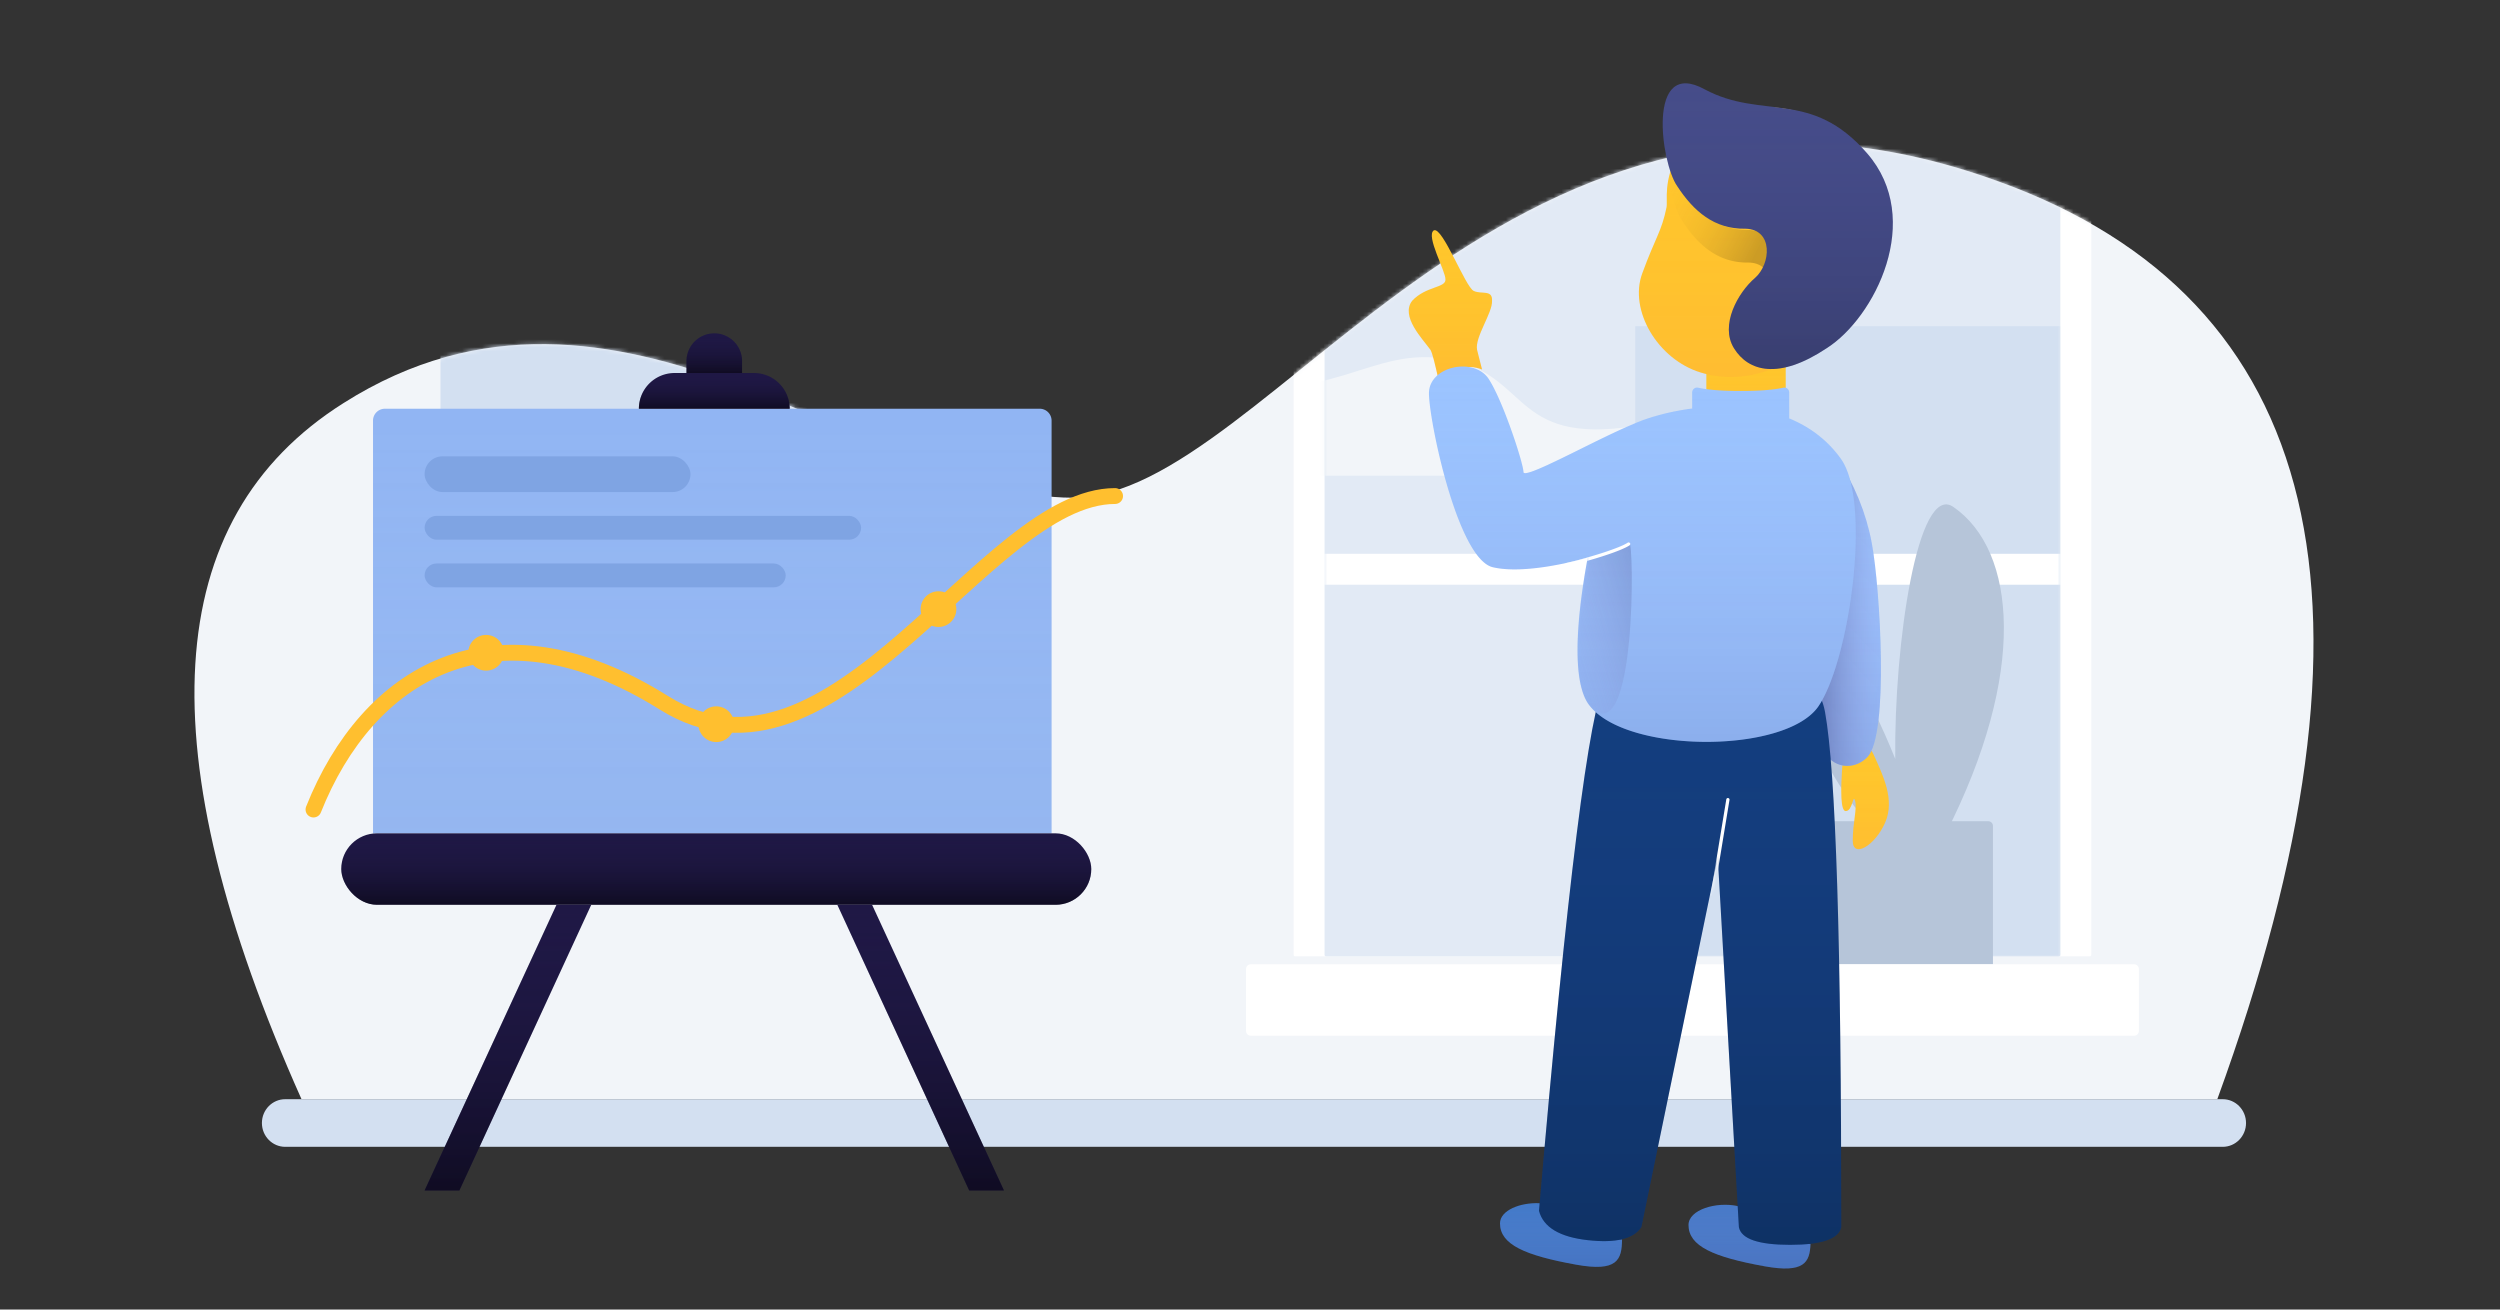 <svg width="630" height="330" xmlns="http://www.w3.org/2000/svg" xmlns:xlink="http://www.w3.org/1999/xlink"><rect width="100%" height="100%" fill="#333333" stroke="none"/><defs><path d="M509.76 241H26.982C-12.222 153.266-8.705 94.782 37.537 65.594c69.424-44.048 133.618 23.762 183.73 23.83C271.311 89.356 331.528-35.068 454.64 9.73 536.788 39.359 555.16 116.469 509.761 241z" id="a"/><path d="M.39 0h200.22a.39.39 0 0 1 .39.39v285.22a.39.39 0 0 1-.39.39H.39a.39.39 0 0 1-.39-.39V.39A.39.39 0 0 1 .39 0z" id="c"/><path d="M8.18 0h184.64a.39.39 0 0 1 .39.39v285.22a.39.39 0 0 1-.39.39H8.18a.39.39 0 0 1-.39-.39V.39A.39.39 0 0 1 8.18 0z" id="d"/><linearGradient x1="50%" y1="0%" x2="50%" y2="100%" id="g"><stop stop-color="#FFC62C" stop-opacity="0" offset="0%"/><stop stop-color="#FF6663" stop-opacity=".1" offset="100%"/></linearGradient><path d="M117.2 169.257c2.265 5.06 5.387 11.238 2.86 17.029-2.528 5.79-8.166 9.156-8.166 4.578s1.16-8.184.586-10.075c-.573-1.892-.573 2.602-2.357 2.602-1.189 0-1.434-4.305-.735-12.914 3.697-4.186 6.3-4.592 7.811-1.22z" id="f"/><linearGradient x1="50%" y1="0%" x2="50%" y2="100%" id="i"><stop stop-color="#A7A7EE" stop-opacity="0" offset="0%"/><stop stop-color="#4C55A0" stop-opacity=".2" offset="100%"/></linearGradient><linearGradient x1="10.947%" y1="45.085%" x2="100%" y2="50%" id="j"><stop stop-color="#464D89" stop-opacity=".6" offset="0%"/><stop stop-color="#A7A7EE" stop-opacity="0" offset="100%"/></linearGradient><path d="M100.276 136.276c.709 4.1 3.321 31.214 5.37 33.505 2.646 2.959 7.05 2.959 9.938 0 5.47-5.607 3.227-42.464 1.114-53.87-1.408-7.603-4.404-14.906-8.986-21.911-6.114 21.496-8.593 35.588-7.436 42.276z" id="h"/><path d="M66.677 156.105c-12.923-2.333-19.172-5.093-19.172-10.403 0-3.856 6.977-5.948 12.392-4.772 11.232 6.453 17.347 9.621 18.347 9.506-.153 4.729-1.63 7.462-11.567 5.669z" id="k"/><path d="M19.172 155.695C6.249 153.362 0 150.602 0 145.292c0-3.304 5.122-5.313 9.994-5.08-.055.638 18.507 9.627 20.759 9.087-.04 5.17-1.145 8.28-11.581 6.396z" id="l"/><linearGradient x1="50%" y1="0%" x2="50%" y2="100%" id="n"><stop stop-color="#403F9F" stop-opacity="0" offset="0%"/><stop stop-opacity=".2" offset="100%"/></linearGradient><path d="M81.905 16.424C84.635 31.425 86 74.696 86 146.234c-.596 2.974-4.896 4.461-12.9 4.461-8.004 0-12.304-1.487-12.9-4.46l-5.324-93.232-19.247 93.231c-1.946 2.982-6.46 4.076-13.54 3.283-7.08-.794-11.166-3.254-12.26-7.382 7.05-81.903 12.646-126.483 16.79-133.74 5.995-10.466 51.19-14.473 55.286 8.03z" id="m"/><path id="p" d="M75 69h20v18H75z"/><path d="M7.58 75c-.924-4.09-1.584-6.96-2.096-7.837C3.542 64.456-2.163 58.705.873 54.79c3.457-3.712 8.465-3.2 8.384-5.362.081-2.076-5.037-11.047-2.934-12.373 2.176-1.074 7.98 14.343 10.06 15.26 1.932.927 4.755-.42 4.612 2.475.143 3.098-4.39 9.14-3.773 12.374.193.94.704 2.64 1.258 4.95-3.634-1.497-8.802-.267-10.9 2.887z" id="q"/><path d="M51.365 14.965c3.463-1.6 8.88-3.22 15.065-4.02V6.896a1.223 1.223 0 0 1 1.485-1.195c2.493.549 6.073.823 10.742.823 4.668 0 8.248-.274 10.74-.823a1.223 1.223 0 0 1 1.486 1.195v6.545c5.006 2.057 9.556 5.315 13.042 10.207 7.79 10.935 2.167 50.87-5.706 62.382-8.246 11.896-47.782 11.896-57.464 0-4.82-5.606-3.508-22.017-.652-37.51-8.255 2.304-17.832 3.818-23.801 2.446C7.357 49.13.098 13.97.098 7.109c0-6.86 11.384-9.199 15.038-3.633 3.653 5.565 8.777 21.375 8.777 23.468 0 2.092 17.663-7.877 27.205-11.882a5.64 5.64 0 0 1 .247-.097z" id="r"/><linearGradient x1="100%" y1="0%" x2="0%" y2="100%" id="s"><stop stop-color="#464D89" stop-opacity=".3" offset="0%"/><stop stop-color="#A7A7EE" stop-opacity="0" offset="100%"/></linearGradient><path d="M99.051 7.388c13.262 4.082 20.905 20.396 16.87 33.683-3.727 10.406-8.014 18.14-12.861 23.202-7.271 7.594-18.625 11.913-29.484 8.598-10.86-3.316-18.127-15.693-14.736-24.952 3.392-9.258 4.854-10.484 6.11-16.586.416-2.024-1.026-6.377 3.191-14.478 4.217-8.1 17.648-13.549 30.91-9.467z" id="u"/><linearGradient x1="0%" y1="0%" x2="100%" y2="50%" id="v"><stop stop-color="#FFC62C" stop-opacity="0" offset="0%"/><stop stop-opacity=".2" offset="100%"/></linearGradient><path d="M74.606 1.528c-14.754-8.13-11.065 18.557-6.954 24.364 4.098 6.304 9.36 10.892 17.18 10.736 7.122.156 6.417 8.915 2.455 12.388-4.296 3.663-8.95 11.91-5.318 17.757 3.63 5.846 11.271 8.01 23.316 0 12.118-7.668 24.708-32.487 10.227-49.14C101.35 1.34 89.1 9.283 74.606 1.528z" id="w"/><linearGradient x1="50%" y1="0%" x2="50%" y2="100%" id="y"><stop stop-color="#F2F5F9" stop-opacity="0" offset="0%"/><stop stop-color="#B6C5D9" stop-opacity=".1" offset="100%"/></linearGradient><path d="M18 19h165a3 3 0 0 1 3 3v104H15V22a3 3 0 0 1 3-3z" id="x"/><linearGradient x1="50%" y1="0%" x2="50%" y2="100%" id="A"><stop stop-color="#1F1845" stop-opacity="0" offset="0%"/><stop stop-opacity=".5" offset="100%"/></linearGradient><rect id="z" x="7" y="126" width="189" height="18" rx="9"/><path d="M91 10h20a9 9 0 0 1 9 9H82a9 9 0 0 1 9-9z" id="B"/><path d="M101 0a7 7 0 0 1 7 7v3H94V7a7 7 0 0 1 7-7z" id="C"/><path id="D" d="M61.237 144H70l-33.237 72H28z"/><path id="E" d="M140.763 144L174 216h-8.763L132 144z"/></defs><g fill="none" fill-rule="evenodd"><g transform="translate(49 36)"><path d="M22.869 241H511.13c3.242 0 5.869 2.686 5.869 6s-2.627 6-5.869 6H22.87c-3.242 0-5.869-2.686-5.869-6s2.627-6 5.869-6z" fill="#D3E0F1"/><mask id="b" fill="#fff"><use xlink:href="#a"/></mask><use fill="#F2F5F9" xlink:href="#a"/><g mask="url(#b)"><g transform="translate(277 -81)"><use fill="#FFF" xlink:href="#c"/><mask id="e" fill="#fff"><use xlink:href="#d"/></mask><use fill="#E2EAF5" xlink:href="#d"/><path fill="#D3E0F1" mask="url(#e)" d="M86.087 127.198H193.21V286H86.087z"/><path d="M-62.322 164.883h180.888s4.902-19.584-29.444-13.056c-34.346 6.528-28.97-11.89-49.526-16.142-20.556-4.252-30.408 13.076-61.744 4.252-31.336-8.823-54.375 24.946-40.174 24.946z" fill="#F2F5F9" mask="url(#e)"/><path fill="#FFF" mask="url(#e)" d="M-44.017 184.554h285.529v7.803h-285.53z"/></g></g><g mask="url(#b)" fill="#B6C5D9"><path d="M409.968 170.946h42.064c.657 0 1.19.526 1.19 1.176V207h-44.444v-34.878c0-.65.533-1.176 1.19-1.176z"/><path d="M428.606 155.25c-.347-28.762 5.653-69.918 14.696-63.466 15.842 11.013 18.616 41.82-1.985 82.297-3.057 6.046-5.507 8.152-7.408 7.405-1.041.528-2.87-.34-5.687-3.094-20.871-20.534-25.838-40.287-19.047-50.946 3.489-5.032 12.978 11.654 19.43 27.804z"/></g><g mask="url(#b)"><path d="M63.174 43h123.652c.648 0 1.174.524 1.174 1.17v128.66c0 .646-.526 1.17-1.174 1.17H63.174A1.172 1.172 0 0 1 62 172.83V44.17c0-.646.526-1.17 1.174-1.17z" fill="#D3E0F1"/><path d="M74.913 99.143h44.217c.649 0 1.174.524 1.174 1.17v44.056c0 .646-.525 1.17-1.174 1.17H74.913a1.172 1.172 0 0 1-1.174-1.17v-44.056c0-.646.526-1.17 1.174-1.17z" fill="#F2F5F9"/><path d="M81.565 114.738h30.913c1.08 0 1.957.873 1.957 1.95a1.953 1.953 0 0 1-1.957 1.949H81.565a1.953 1.953 0 0 1-1.956-1.95c0-1.076.876-1.949 1.956-1.949zm0 7.798h19.174c1.08 0 1.957.872 1.957 1.95a1.953 1.953 0 0 1-1.957 1.949H81.565a1.953 1.953 0 0 1-1.956-1.95c0-1.077.876-1.95 1.956-1.95z" fill="#B6C5D9"/><path d="M95.652 92.905h2.74a1.17 1.17 0 0 1 1.173 1.17V104.6c0 .646-.525 1.17-1.174 1.17h-2.739a1.172 1.172 0 0 1-1.174-1.17V94.074c0-.646.526-1.17 1.174-1.17z" fill="#FFF"/><path d="M130.87 118.637h44.217c.648 0 1.174.524 1.174 1.17v41.327c0 .646-.526 1.17-1.174 1.17H130.87a1.172 1.172 0 0 1-1.174-1.17v-41.327c0-.646.525-1.17 1.174-1.17z" fill="#F2F5F9"/><path d="M145.348 129.164h23.087c1.08 0 1.956.872 1.956 1.95a1.953 1.953 0 0 1-1.956 1.949h-23.087a1.953 1.953 0 0 1-1.957-1.95c0-1.077.876-1.95 1.957-1.95zm-7.826 0c1.08 0 1.956.872 1.956 1.95a1.953 1.953 0 0 1-1.956 1.949 1.953 1.953 0 0 1-1.957-1.95c0-1.077.876-1.95 1.957-1.95zm7.826 7.797h23.087c1.08 0 1.956.873 1.956 1.95 0 1.076-.876 1.95-1.956 1.95h-23.087a1.953 1.953 0 0 1-1.957-1.95c0-1.077.876-1.95 1.957-1.95zm-7.826 0c1.08 0 1.956.873 1.956 1.95 0 1.076-.876 1.95-1.956 1.95a1.953 1.953 0 0 1-1.957-1.95c0-1.077.876-1.95 1.957-1.95zm7.826 7.798h23.087c1.08 0 1.956.873 1.956 1.95a1.953 1.953 0 0 1-1.956 1.949h-23.087a1.953 1.953 0 0 1-1.957-1.95c0-1.076.876-1.95 1.957-1.95zm-7.826 0c1.08 0 1.956.873 1.956 1.95a1.953 1.953 0 0 1-1.956 1.949 1.953 1.953 0 0 1-1.957-1.95c0-1.076.876-1.95 1.957-1.95z" fill="#B6C5D9"/><path d="M151.609 112.399h2.739c.648 0 1.174.523 1.174 1.17v10.526c0 .646-.526 1.17-1.174 1.17h-2.74a1.172 1.172 0 0 1-1.173-1.17v-10.527c0-.646.525-1.17 1.174-1.17z" fill="#FFF"/></g><path d="M266.172 207h222.656c.647 0 1.172.55 1.172 1.227v15.546c0 .678-.525 1.227-1.172 1.227H266.172c-.647 0-1.172-.55-1.172-1.227v-15.546c0-.678.525-1.227 1.172-1.227z" fill="#FFF" mask="url(#b)"/></g><g transform="translate(355 21)"><use fill="#FFC62C" xlink:href="#f"/><use fill="url(#g)" xlink:href="#f"/></g><g transform="translate(355 21)"><use fill="#9BC4FF" xlink:href="#h"/><use fill="url(#i)" xlink:href="#h"/><use fill="url(#j)" xlink:href="#h"/></g><g transform="translate(378 163)"><use fill="#4779C7" xlink:href="#k"/><use fill="url(#i)" xlink:href="#k"/><use fill="#4279C8" xlink:href="#l"/><use fill="url(#i)" xlink:href="#l"/><mask id="o" fill="#fff"><use xlink:href="#m"/></mask><use fill="#123E7E" xlink:href="#m"/><use fill="url(#n)" xlink:href="#m"/><path d="M53.914 62.384a.41.41 0 1 1-.808-.133l3.916-23.785a.41.41 0 1 1 .808.133l-3.916 23.785z" fill="#FFF" fill-rule="nonzero" mask="url(#o)"/></g><g transform="translate(355 21)"><use fill="#FFC62C" xlink:href="#p"/><use fill="url(#g)" xlink:href="#p"/></g><g transform="translate(355 21)"><use fill="#FFC62C" xlink:href="#q"/><use fill="url(#g)" xlink:href="#q"/></g><g transform="translate(360 92)"><mask id="t" fill="#fff"><use xlink:href="#r"/></mask><use fill="#9BC4FF" xlink:href="#r"/><use fill="url(#i)" xlink:href="#r"/><path d="M40.737 86.02c-4.165-4.32-4.433-16.547-.806-36.68 2.858-.968 6.408-2.507 10.65-4.617 1.224-.61 1.866 53.45-9.844 41.298z" fill="url(#s)" mask="url(#t)"/><path d="M35.03 50.646a.408.408 0 1 1-.193-.792c6.226-1.515 13.216-3.711 15.362-5.107a.407.407 0 1 1 .444.684c-2.256 1.467-9.283 3.675-15.614 5.215z" fill="#FFF" fill-rule="nonzero" mask="url(#t)"/></g><g transform="translate(355 21)"><use fill="#FFC62C" xlink:href="#u"/><use fill="url(#g)" xlink:href="#u"/></g><path d="M85.686 45.165c-7.681.155-12.85-4.408-16.876-10.678-1.079-1.543-2.128-4.569-2.81-8.02A22.26 22.26 0 0 1 66.935 22c.562 1.82 1.213 3.326 1.875 4.274 4.026 6.27 9.195 10.832 16.876 10.678 5.747.127 6.306 6.03 4.163 10.048-.852-1.08-2.207-1.791-4.163-1.835z" fill="url(#v)" transform="translate(355 21)"/><g transform="translate(355 21)"><use fill="#464D89" xlink:href="#w"/><use fill="url(#n)" xlink:href="#w"/></g><g transform="translate(79 84)"><use fill="#91B5F3" xlink:href="#x"/><use fill="url(#y)" xlink:href="#x"/><rect fill="#7FA4E3" x="28" y="31" width="67" height="9" rx="4.5"/><rect fill="#7FA4E3" x="28" y="46" width="110" height="6" rx="3"/><rect fill="#7FA4E3" x="28" y="58" width="91" height="6" rx="3"/><use fill="#1F1845" xlink:href="#z"/><use fill="url(#A)" xlink:href="#z"/><use fill="#1F1845" xlink:href="#B"/><use fill="url(#A)" xlink:href="#B"/><use fill="#1F1845" xlink:href="#C"/><use fill="url(#A)" xlink:href="#C"/><use fill="#1F1845" xlink:href="#D"/><use fill="url(#A)" xlink:href="#D"/><use fill="#1F1845" xlink:href="#E"/><use fill="url(#A)" xlink:href="#E"/><path d="M0 120c13.58-34.172 45.222-53.852 88.251-26.926C131.281 120 168.981 41 202 41" stroke="#FFBF2F" stroke-width="4" stroke-linecap="round" stroke-linejoin="round"/><circle fill="#FFBF2F" cx="43.5" cy="80.5" r="4.5"/><circle fill="#FFBF2F" cx="101.5" cy="98.5" r="4.5"/><circle fill="#FFBF2F" cx="157.5" cy="69.5" r="4.5"/></g></g></svg>